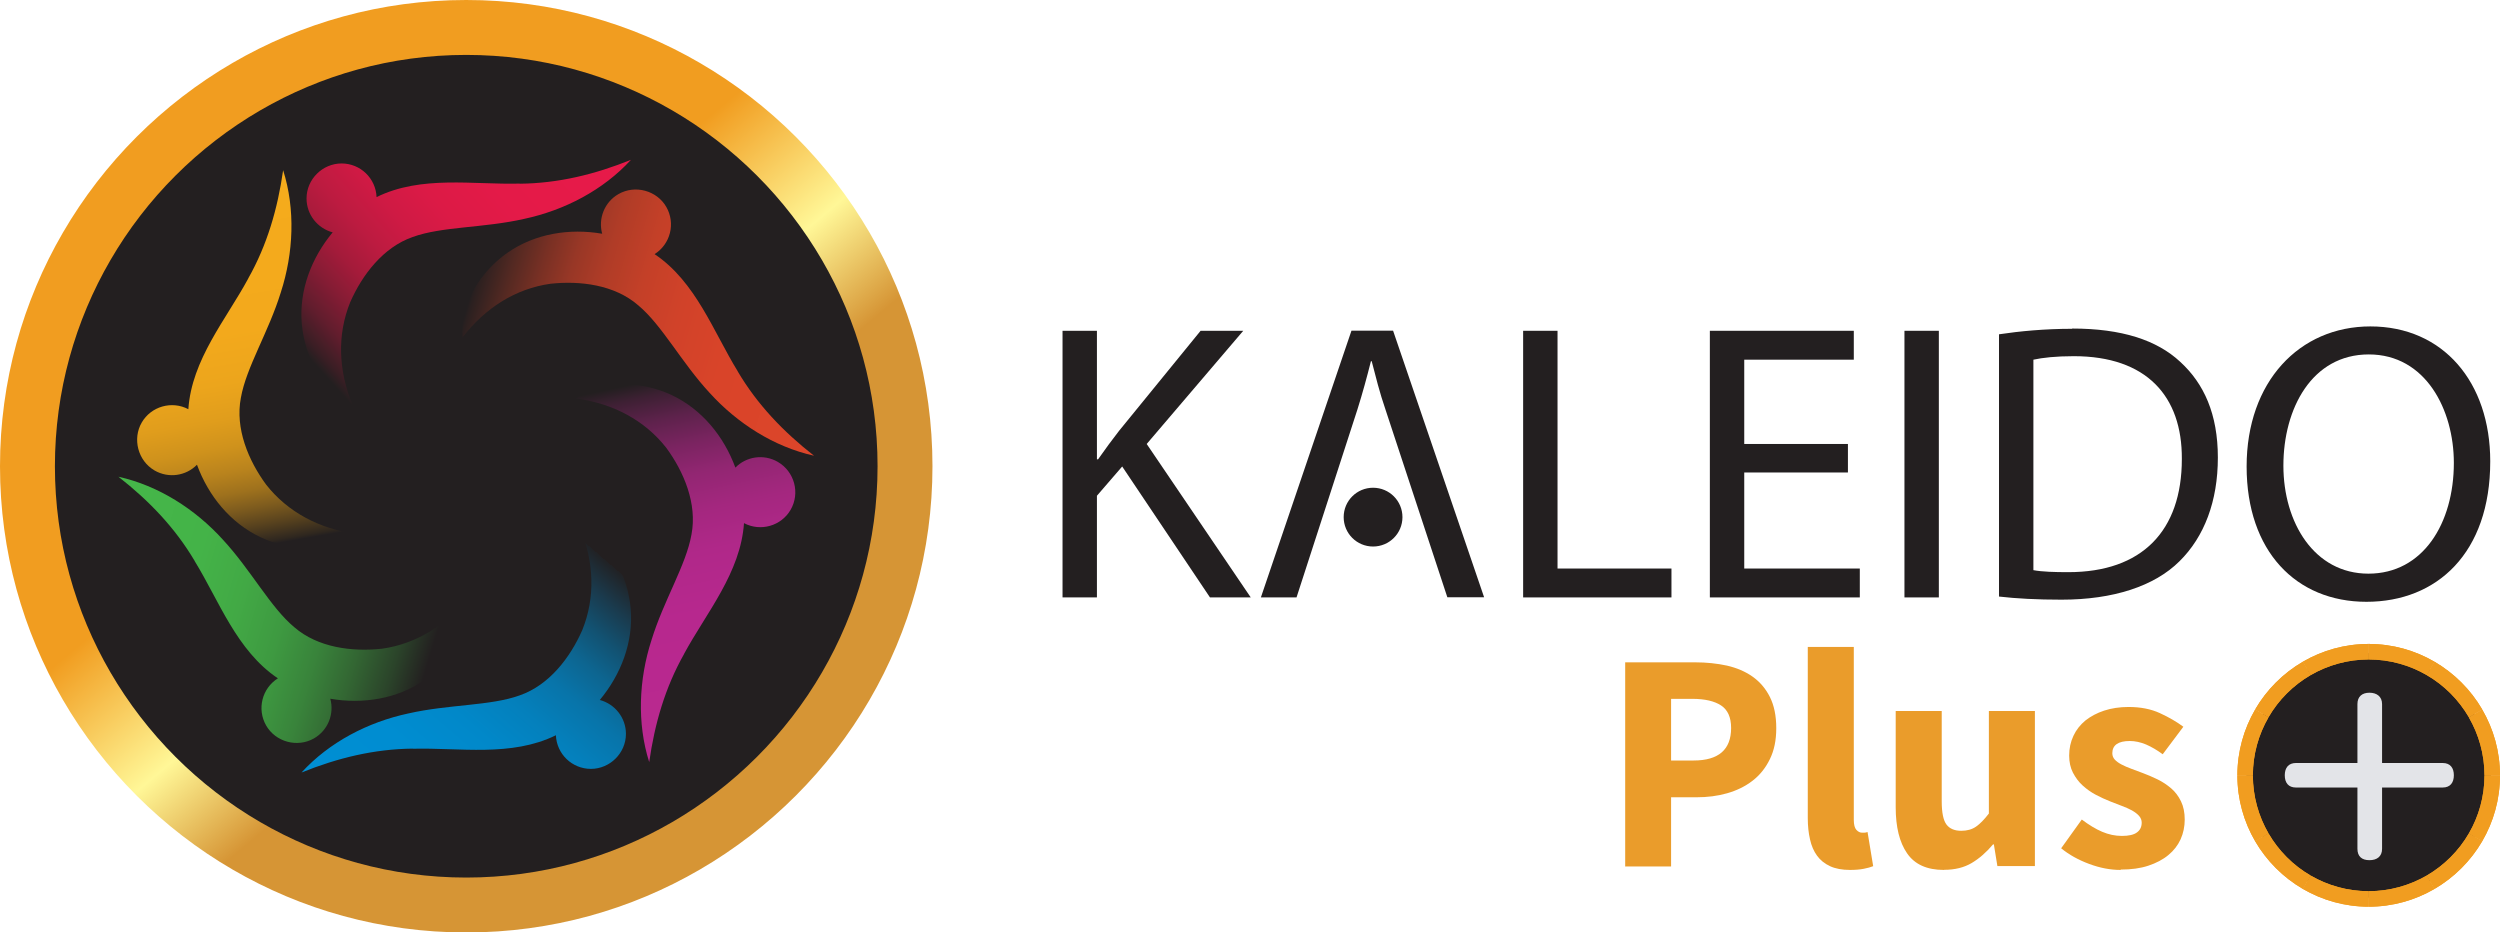 <?xml version="1.0" encoding="UTF-8"?>
<svg id="Layer_2" data-name="Layer 2" xmlns="http://www.w3.org/2000/svg" xmlns:xlink="http://www.w3.org/1999/xlink" viewBox="0 0 199.9 74.56">
  <defs>
    <style>
      .cls-1 {
        fill: #ea9c2b;
      }

      .cls-2 {
        fill: #f19d20;
      }

      .cls-3 {
        fill: url(#linear-gradient-7);
      }

      .cls-4 {
        fill: url(#linear-gradient-5);
      }

      .cls-5 {
        fill: url(#linear-gradient-6);
      }

      .cls-6 {
        fill: url(#linear-gradient-4);
      }

      .cls-7 {
        fill: url(#linear-gradient-3);
      }

      .cls-8 {
        fill: url(#linear-gradient-2);
      }

      .cls-9 {
        fill: #231f20;
      }

      .cls-10 {
        fill: url(#linear-gradient);
      }

      .cls-11 {
        fill: #e3e4e8;
      }
    </style>
    <linearGradient id="linear-gradient" x1="61.23" y1="65.82" x2="13.33" y2="8.74" gradientUnits="userSpaceOnUse">
      <stop offset=".34" stop-color="#d69535"/>
      <stop offset=".46" stop-color="#fff797"/>
      <stop offset=".62" stop-color="#f19d20"/>
    </linearGradient>
    <linearGradient id="linear-gradient-2" x1="49.78" y1="45.97" x2="29.96" y2="69.03" gradientUnits="userSpaceOnUse">
      <stop offset="0" stop-color="#231f20"/>
      <stop offset="0" stop-color="#212225"/>
      <stop offset=".08" stop-color="#1a3b4e"/>
      <stop offset=".16" stop-color="#125272"/>
      <stop offset=".24" stop-color="#0d6590"/>
      <stop offset=".33" stop-color="#0874a9"/>
      <stop offset=".44" stop-color="#0480bc"/>
      <stop offset=".56" stop-color="#0188c9"/>
      <stop offset=".71" stop-color="#008dd1"/>
      <stop offset="1" stop-color="#008fd4"/>
    </linearGradient>
    <linearGradient id="linear-gradient-3" x1="33.96" y1="54.02" x2="9.03" y2="46.54" gradientUnits="userSpaceOnUse">
      <stop offset="0" stop-color="#231f20"/>
      <stop offset=".1" stop-color="#2b442a"/>
      <stop offset=".22" stop-color="#336733"/>
      <stop offset=".34" stop-color="#39843b"/>
      <stop offset=".47" stop-color="#3e9a41"/>
      <stop offset=".61" stop-color="#42a945"/>
      <stop offset=".77" stop-color="#44b348"/>
      <stop offset="1" stop-color="#45b649"/>
    </linearGradient>
    <linearGradient id="linear-gradient-4" x1="20.53" y1="43.72" x2="15.71" y2="15.84" gradientUnits="userSpaceOnUse">
      <stop offset="0" stop-color="#231f20"/>
      <stop offset=".01" stop-color="#2f271f"/>
      <stop offset=".06" stop-color="#58421e"/>
      <stop offset=".11" stop-color="#7d5b1e"/>
      <stop offset=".16" stop-color="#9e711d"/>
      <stop offset=".22" stop-color="#b9831d"/>
      <stop offset=".29" stop-color="#cf921c"/>
      <stop offset=".37" stop-color="#e09d1c"/>
      <stop offset=".47" stop-color="#eca51c"/>
      <stop offset=".61" stop-color="#f3a91c"/>
      <stop offset="1" stop-color="#f5ab1c"/>
    </linearGradient>
    <linearGradient id="linear-gradient-5" x1="23.07" y1="26.82" x2="44.2" y2="7.65" gradientUnits="userSpaceOnUse">
      <stop offset="0" stop-color="#231f20"/>
      <stop offset=".03" stop-color="#391e24"/>
      <stop offset=".1" stop-color="#611d2d"/>
      <stop offset=".18" stop-color="#851c34"/>
      <stop offset=".26" stop-color="#a41b3a"/>
      <stop offset=".35" stop-color="#bc1b40"/>
      <stop offset=".45" stop-color="#cf1a44"/>
      <stop offset=".56" stop-color="#dc1a46"/>
      <stop offset=".71" stop-color="#e41a48"/>
      <stop offset="1" stop-color="#e71a49"/>
    </linearGradient>
    <linearGradient id="linear-gradient-6" x1="38.62" y1="20.11" x2="66.39" y2="28.2" gradientUnits="userSpaceOnUse">
      <stop offset="0" stop-color="#231f20"/>
      <stop offset=".01" stop-color="#2b2020"/>
      <stop offset=".09" stop-color="#542922"/>
      <stop offset=".17" stop-color="#793024"/>
      <stop offset=".25" stop-color="#983726"/>
      <stop offset=".34" stop-color="#b03c27"/>
      <stop offset=".45" stop-color="#c44028"/>
      <stop offset=".57" stop-color="#d14229"/>
      <stop offset=".72" stop-color="#d94429"/>
      <stop offset="1" stop-color="#dc452a"/>
    </linearGradient>
    <linearGradient id="linear-gradient-7" x1="53.41" y1="30.11" x2="59.72" y2="59.17" gradientUnits="userSpaceOnUse">
      <stop offset="0" stop-color="#231f20"/>
      <stop offset=".04" stop-color="#3d2033"/>
      <stop offset=".11" stop-color="#5e224c"/>
      <stop offset=".19" stop-color="#7b2461"/>
      <stop offset=".27" stop-color="#922672"/>
      <stop offset=".37" stop-color="#a4277f"/>
      <stop offset=".48" stop-color="#b02889"/>
      <stop offset=".64" stop-color="#b7288e"/>
      <stop offset="1" stop-color="#ba2990"/>
    </linearGradient>
  </defs>
  <g id="Layer_1-2" data-name="Layer 1">
    <g>
      <circle class="cls-9" cx="37.28" cy="37.28" r="34.72"/>
      <path class="cls-10" d="M69.53,18.6c-3.27-5.62-7.96-10.31-13.57-13.57C50.46,1.83,44.08,0,37.28,0h0c-6.8,0-13.18,1.83-18.68,5.03-5.62,3.27-10.31,7.96-13.57,13.57C1.83,24.1,0,30.48,0,37.28h0c0,6.8,1.83,13.18,5.03,18.68,3.27,5.62,7.96,10.31,13.57,13.57,5.5,3.2,11.88,5.03,18.68,5.03h0c6.8,0,13.18-1.83,18.68-5.03,5.62-3.27,10.31-7.96,13.57-13.57,3.2-5.5,5.03-11.88,5.03-18.68h0c0-6.8-1.83-13.18-5.03-18.68ZM65.73,53.76c-2.88,4.96-7.02,9.09-11.97,11.97-4.85,2.82-10.48,4.44-16.48,4.44h0c-6,0-11.63-1.62-16.48-4.44-4.96-2.88-9.09-7.02-11.97-11.97-2.82-4.85-4.44-10.48-4.44-16.48h0c0-6,1.62-11.63,4.44-16.48,2.88-4.96,7.02-9.09,11.97-11.97,4.85-2.82,10.48-4.44,16.48-4.44h0c6,0,11.63,1.62,16.48,4.44,4.96,2.88,9.09,7.02,11.97,11.97,2.82,4.85,4.44,10.48,4.44,16.48h0c0,6-1.62,11.63-4.44,16.48Z"/>
      <g>
        <path class="cls-8" d="M33,59.87c3.72-.1,7.88.68,11.45-1.08.06,1.5,1.29,2.69,2.8,2.69s2.8-1.25,2.8-2.8c0-1.3-.89-2.39-2.09-2.71,1.69-2.03,2.7-4.63,2.47-7.31-.23-2.63-1.63-5.35-4.06-6.5,1.14,2.77,1.24,5.62.19,8.22-.96,2.19-2.64,4.4-5,5.22-2.33.85-5.67.71-8.92,1.45-3.22.69-6.32,2.3-8.53,4.72,2.9-1.17,5.82-1.88,8.89-1.91Z"/>
        <path class="cls-7" d="M15.57,44.87c1.95,3.17,3.35,7.16,6.65,9.37-1.27.8-1.69,2.46-.94,3.77s2.49,1.8,3.83,1.03c1.13-.65,1.63-1.97,1.3-3.17,2.6.45,5.36.02,7.56-1.51,2.16-1.51,3.82-4.09,3.6-6.77-1.83,2.37-4.25,3.89-7.02,4.28-2.38.26-5.13-.08-7.02-1.72-1.91-1.59-3.45-4.56-5.71-7-2.21-2.44-5.15-4.32-8.35-5.03,2.46,1.92,4.54,4.1,6.1,6.74Z"/>
        <path class="cls-6" d="M19.85,22.27c-1.77,3.27-4.52,6.48-4.79,10.45-1.32-.7-2.98-.23-3.73,1.07s-.31,3.05,1.03,3.83c1.13.65,2.52.43,3.39-.46.91,2.48,2.66,4.65,5.09,5.8,2.39,1.12,5.45,1.26,7.66-.27-2.97-.4-5.49-1.74-7.22-3.94-1.42-1.93-2.49-4.49-2.02-6.94.43-2.45,2.22-5.26,3.2-8.45,1.01-3.13,1.17-6.62.18-9.75-.44,3.09-1.28,5.98-2.79,8.65Z"/>
        <path class="cls-4" d="M41.56,14.68c-3.72.1-7.88-.68-11.45,1.08-.06-1.5-1.29-2.69-2.8-2.69s-2.8,1.25-2.8,2.8c0,1.3.89,2.39,2.09,2.71-1.69,2.03-2.7,4.63-2.47,7.31.23,2.63,1.63,5.35,4.06,6.5-1.14-2.77-1.24-5.62-.19-8.22.96-2.19,2.64-4.4,5-5.22,2.33-.85,5.67-.71,8.92-1.45,3.22-.69,6.32-2.3,8.53-4.72-2.9,1.17-5.82,1.88-8.89,1.91Z"/>
        <path class="cls-5" d="M58.99,29.69c-1.95-3.17-3.35-7.16-6.65-9.37,1.27-.8,1.69-2.46.94-3.77s-2.49-1.8-3.83-1.03c-1.13.65-1.63,1.97-1.3,3.17-2.6-.45-5.36-.02-7.56,1.51-2.16,1.51-3.82,4.09-3.6,6.77,1.83-2.37,4.25-3.89,7.02-4.28,2.38-.26,5.13.08,7.02,1.72,1.91,1.59,3.45,4.56,5.71,7,2.21,2.44,5.15,4.32,8.35,5.03-2.46-1.92-4.54-4.1-6.1-6.74Z"/>
        <path class="cls-3" d="M54.7,52.28c1.77-3.27,4.52-6.48,4.79-10.45,1.32.7,2.98.23,3.73-1.07.77-1.34.31-3.05-1.03-3.83-1.13-.65-2.52-.43-3.39.46-.91-2.48-2.66-4.65-5.09-5.8-2.39-1.12-5.45-1.26-7.66.27,2.97.4,5.49,1.74,7.22,3.94,1.42,1.93,2.49,4.49,2.02,6.94-.43,2.45-2.22,5.26-3.2,8.45-1.01,3.13-1.17,6.62-.18,9.75.44-3.09,1.28-5.98,2.79-8.65Z"/>
      </g>
    </g>
    <g>
      <g>
        <path class="cls-9" d="M99.42,26.45h-3.42l-6.52,8c-.54.7-1.11,1.46-1.68,2.28h-.09v-10.28h-2.75v21.32h2.75v-8.13l2.02-2.34,7.02,10.47h3.26l-8.32-12.27,7.72-9.05Z"/>
        <path class="cls-9" d="M108.06,26.45l-7.24,21.32h2.85l4.87-15.03c.41-1.3.76-2.59,1.08-3.86h.06c.32,1.23.63,2.5,1.11,3.89l4.94,14.99h2.94l-7.28-21.32h-3.32Z"/>
        <polygon class="cls-9" points="124.54 26.45 121.79 26.45 121.79 47.77 133.65 47.77 133.65 45.46 124.54 45.46 124.54 26.45"/>
        <polygon class="cls-9" points="139.47 37.78 147.76 37.78 147.76 35.5 139.47 35.5 139.47 28.76 148.23 28.76 148.23 26.45 136.72 26.45 136.72 47.77 148.71 47.77 148.71 45.46 139.47 45.46 139.47 37.78"/>
        <rect class="cls-9" x="152.28" y="26.45" width="2.75" height="21.32"/>
        <path class="cls-9" d="M165.69,26.29c-2.18,0-4.18.19-5.85.44v20.97c1.39.16,3.04.25,5,.25,4.14,0,7.43-1.08,9.43-3.07,1.99-1.96,3.07-4.81,3.07-8.29s-1.11-5.92-3.01-7.66c-1.87-1.74-4.68-2.66-8.64-2.66ZM165.37,45.75c-1.08,0-2.09-.03-2.78-.16v-16.83c.73-.16,1.8-.28,3.23-.28,5.82,0,8.67,3.2,8.64,8.22,0,5.76-3.19,9.05-9.08,9.05Z"/>
        <path class="cls-9" d="M189.54,26.1c-5.69,0-9.9,4.43-9.9,11.2s3.95,10.82,9.58,10.82,9.9-3.89,9.9-11.23c0-6.33-3.76-10.79-9.59-10.79ZM189.38,45.87c-4.33,0-6.8-4.08-6.8-8.64s2.28-8.89,6.83-8.89,6.8,4.43,6.8,8.67c0,4.84-2.47,8.86-6.83,8.86Z"/>
        <path class="cls-9" d="M109.79,39c-1.3,0-2.35,1.05-2.35,2.35s1.05,2.35,2.35,2.35,2.35-1.05,2.35-2.35-1.05-2.35-2.35-2.35Z"/>
      </g>
      <g>
        <path class="cls-1" d="M129.95,69.26v-16.3h5.6c.9,0,1.74.09,2.53.26.78.18,1.47.47,2.05.88.58.41,1.05.95,1.39,1.63.34.68.51,1.5.51,2.49s-.17,1.78-.51,2.48c-.34.7-.8,1.28-1.39,1.73-.58.45-1.26.78-2.03,1-.77.22-1.58.32-2.45.32h-2.03v5.53h-3.68ZM133.62,60.81h1.8c2,0,3-.87,3-2.6,0-.85-.27-1.45-.8-1.8s-1.3-.53-2.3-.53h-1.7v4.93Z"/>
        <path class="cls-1" d="M147.93,69.56c-.63,0-1.17-.1-1.6-.3-.43-.2-.78-.48-1.04-.84-.26-.36-.45-.79-.56-1.3-.12-.51-.18-1.08-.18-1.71v-13.68h3.68v13.83c0,.38.07.65.21.8.14.15.29.22.44.22h.21c.06,0,.14-.02.24-.05l.45,2.73c-.2.08-.45.15-.76.21-.31.06-.67.09-1.09.09Z"/>
        <path class="cls-1" d="M155.43,69.56c-1.35,0-2.33-.44-2.94-1.33-.61-.88-.91-2.11-.91-3.68v-7.7h3.68v7.23c0,.9.13,1.52.38,1.85.25.33.64.5,1.18.5.47,0,.86-.11,1.18-.33.32-.22.66-.57,1.03-1.05v-8.2h3.68v12.4h-3l-.28-1.73h-.07c-.53.63-1.1,1.13-1.71,1.49-.61.36-1.34.54-2.19.54Z"/>
        <path class="cls-1" d="M169.56,69.56c-.82,0-1.65-.16-2.51-.48-.86-.32-1.6-.73-2.24-1.25l1.65-2.3c.57.43,1.11.76,1.63.98.52.22,1.04.33,1.58.33s.95-.09,1.2-.28c.25-.18.38-.44.38-.78,0-.2-.07-.38-.21-.54-.14-.16-.33-.3-.57-.44-.24-.13-.51-.25-.81-.36-.3-.11-.61-.23-.93-.36-.38-.15-.77-.33-1.15-.53-.38-.2-.73-.45-1.05-.74-.32-.29-.57-.63-.78-1.03-.2-.39-.3-.85-.3-1.36,0-.57.11-1.09.34-1.58.22-.48.55-.89.96-1.23.42-.33.92-.6,1.5-.79.58-.19,1.23-.29,1.95-.29.95,0,1.78.16,2.5.49.72.33,1.34.69,1.88,1.09l-1.65,2.2c-.45-.33-.89-.59-1.33-.78-.43-.18-.87-.28-1.3-.28-.93,0-1.4.33-1.4.98,0,.2.07.37.2.51.13.14.31.27.54.39.23.12.48.23.78.34.29.11.6.22.91.34.4.15.8.32,1.19.51.39.19.75.43,1.08.71.33.28.59.63.79,1.04.2.41.3.9.3,1.46s-.11,1.09-.33,1.58c-.22.48-.54.9-.98,1.26-.43.36-.97.64-1.6.85-.63.21-1.37.31-2.2.31Z"/>
      </g>
      <g>
        <circle class="cls-9" cx="189.4" cy="62" r="9.78"/>
        <g>
          <path class="cls-2" d="M184.76,53.98l-.62-1.07c-1.58.92-2.9,2.24-3.82,3.82l1.07.62c.81-1.4,1.98-2.56,3.37-3.37Z"/>
          <path class="cls-2" d="M189.4,71.26v1.24c1.92,0,3.71-.52,5.26-1.42l-.62-1.07c-1.37.79-2.95,1.25-4.64,1.25Z"/>
          <path class="cls-2" d="M189.4,71.26c-1.69,0-3.28-.46-4.64-1.25l-.62,1.07c1.55.9,3.34,1.42,5.26,1.42h0v-1.24s0,0,0,0Z"/>
          <path class="cls-2" d="M181.39,66.64l-1.07.62c.92,1.58,2.24,2.9,3.82,3.82l.62-1.07c-1.4-.81-2.56-1.98-3.37-3.37Z"/>
          <path class="cls-2" d="M194.04,70.01l.62,1.07c1.58-.92,2.9-2.24,3.82-3.82l-1.07-.62c-.81,1.4-1.98,2.56-3.37,3.37Z"/>
          <path class="cls-2" d="M198.66,62h0s1.24,0,1.24,0h0c0-1.92-.52-3.71-1.42-5.26l-1.07.62c.79,1.37,1.25,2.95,1.25,4.64Z"/>
          <path class="cls-2" d="M198.66,62c0,1.69-.46,3.28-1.25,4.64l1.07.62c.9-1.55,1.42-3.34,1.42-5.26h-1.24Z"/>
          <path class="cls-2" d="M197.41,57.35l1.07-.62c-.92-1.58-2.24-2.9-3.82-3.82l-.62,1.07c1.4.81,2.56,1.98,3.37,3.37Z"/>
          <path class="cls-2" d="M180.14,62h-1.24c0,1.92.52,3.71,1.42,5.26l1.07-.62c-.79-1.37-1.25-2.95-1.25-4.64Z"/>
          <path class="cls-2" d="M194.04,53.98l.62-1.07c-1.55-.9-3.34-1.42-5.26-1.42v1.24c1.69,0,3.28.46,4.64,1.25Z"/>
          <path class="cls-2" d="M180.14,62c0-1.69.46-3.28,1.25-4.64l-1.07-.62c-.9,1.55-1.42,3.34-1.42,5.26h0s1.24,0,1.24,0h0Z"/>
          <path class="cls-2" d="M189.4,52.73h0v-1.24s0,0,0,0c-1.92,0-3.71.52-5.26,1.42l.62,1.07c1.37-.79,2.95-1.25,4.64-1.25Z"/>
        </g>
        <g>
          <path class="cls-2" d="M184.76,53.98l-.62-1.07c-1.58.92-2.9,2.24-3.82,3.82l1.07.62c.81-1.4,1.98-2.56,3.37-3.37Z"/>
          <path class="cls-2" d="M189.4,71.26v1.24c1.92,0,3.71-.52,5.26-1.42l-.62-1.07c-1.37.79-2.95,1.25-4.64,1.25Z"/>
          <path class="cls-2" d="M189.4,71.26c-1.69,0-3.28-.46-4.64-1.25l-.62,1.07c1.55.9,3.34,1.42,5.26,1.42h0v-1.24s0,0,0,0Z"/>
          <path class="cls-2" d="M181.39,66.64l-1.07.62c.92,1.58,2.24,2.9,3.82,3.82l.62-1.07c-1.4-.81-2.56-1.98-3.37-3.37Z"/>
          <path class="cls-2" d="M194.04,70.01l.62,1.07c1.58-.92,2.9-2.24,3.82-3.82l-1.07-.62c-.81,1.4-1.98,2.56-3.37,3.37Z"/>
          <path class="cls-2" d="M198.66,62h0s1.24,0,1.24,0h0c0-1.92-.52-3.71-1.42-5.26l-1.07.62c.79,1.37,1.25,2.95,1.25,4.64Z"/>
          <path class="cls-2" d="M198.66,62c0,1.69-.46,3.28-1.25,4.64l1.07.62c.9-1.55,1.42-3.34,1.42-5.26h-1.24Z"/>
          <path class="cls-2" d="M197.41,57.35l1.07-.62c-.92-1.58-2.24-2.9-3.82-3.82l-.62,1.07c1.4.81,2.56,1.98,3.37,3.37Z"/>
          <path class="cls-2" d="M180.14,62h-1.24c0,1.92.52,3.71,1.42,5.26l1.07-.62c-.79-1.37-1.25-2.95-1.25-4.64Z"/>
          <path class="cls-2" d="M194.04,53.98l.62-1.07c-1.55-.9-3.34-1.42-5.26-1.42v1.24c1.69,0,3.28.46,4.64,1.25Z"/>
          <path class="cls-2" d="M180.14,62c0-1.69.46-3.28,1.25-4.64l-1.07-.62c-.9,1.55-1.42,3.34-1.42,5.26h0s1.24,0,1.24,0h0Z"/>
          <path class="cls-2" d="M189.4,52.73h0v-1.24s0,0,0,0c-1.92,0-3.71.52-5.26,1.42l.62,1.07c1.37-.79,2.95-1.25,4.64-1.25Z"/>
        </g>
        <path class="cls-11" d="M183.58,62.97c-.59,0-.89-.37-.89-.98s.31-.98.89-.98h4.92v-4.71c0-.61.38-.91.96-.91s1.01.3,1.01.91v4.71h4.85c.61,0,.89.4.89.98s-.28.98-.89.98h-4.85v4.9c0,.61-.4.91-1.01.91s-.96-.3-.96-.91v-4.9h-4.92Z"/>
      </g>
    </g>
  </g>
</svg>